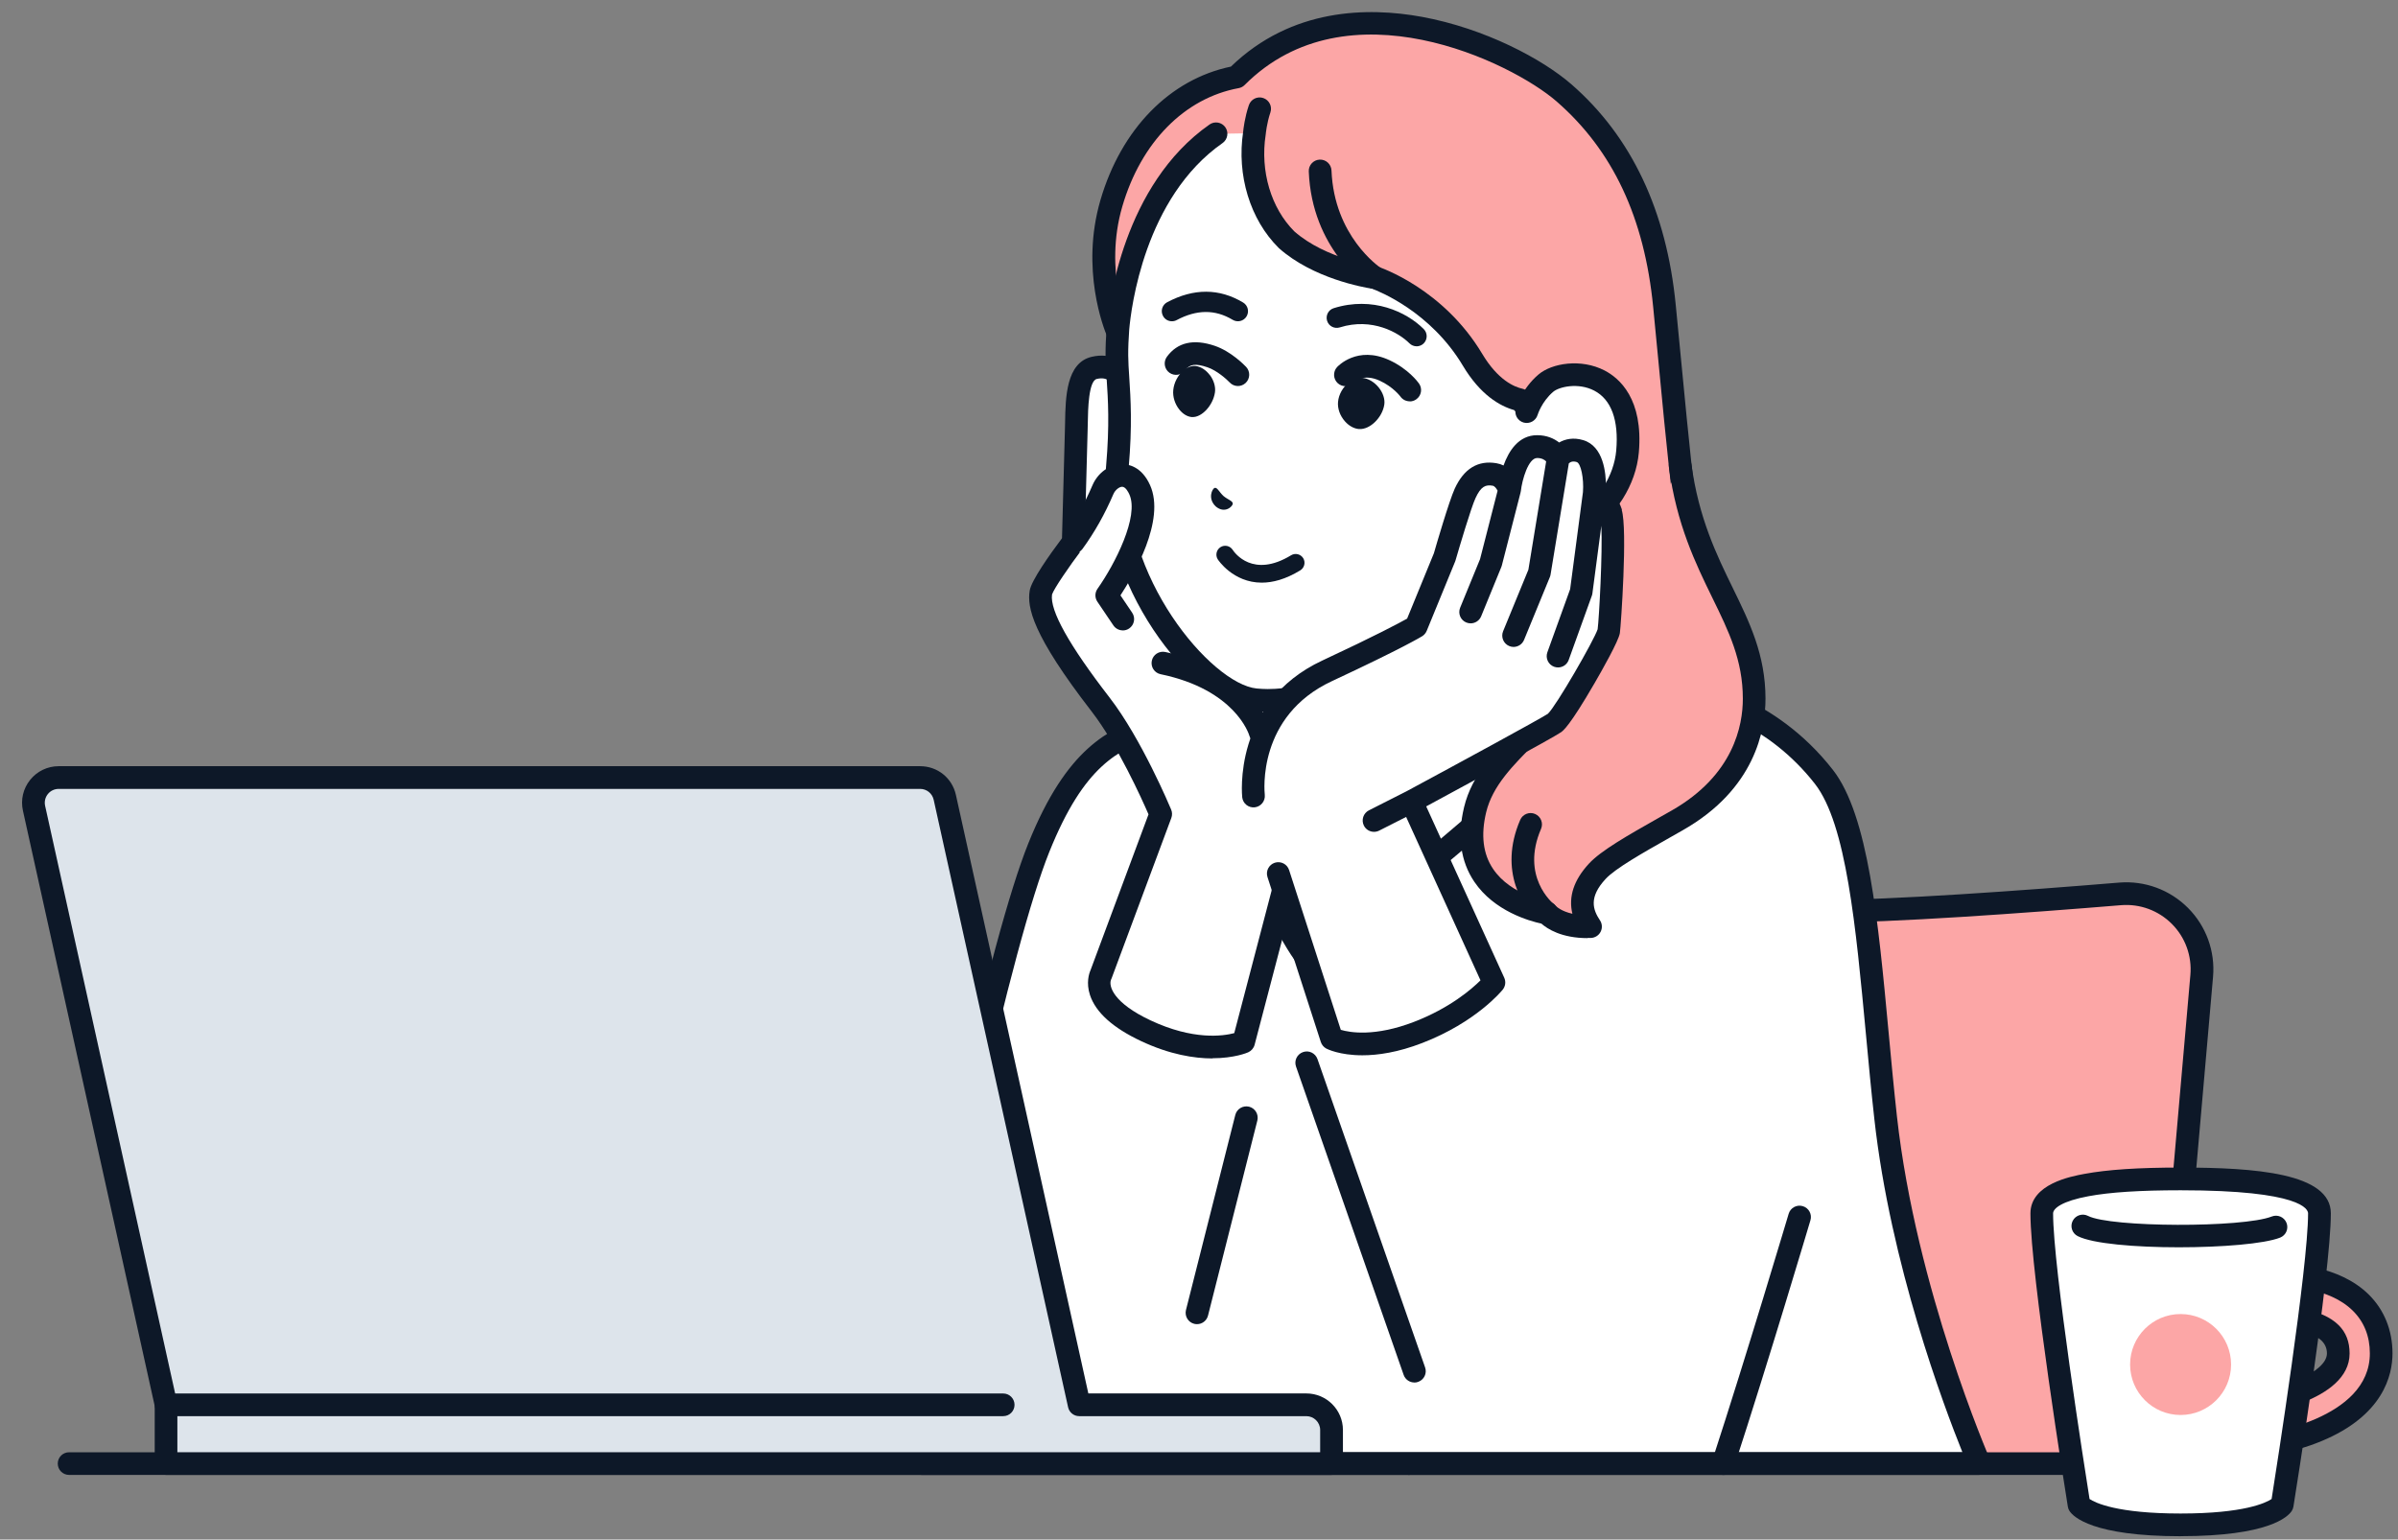 <?xml version="1.0" encoding="UTF-8"?>
<svg id="b" data-name="デザイン" xmlns="http://www.w3.org/2000/svg" viewBox="0 0 436 280">
  <rect x="0" y="0" width="436" height="280" fill="#808080" stroke="none"/>
  <g>
    <path d="M385.46,162.58c-16.36,1.35-41.03,3.18-54.51,3.18s-36.95-1.9-51.73-3.26c-7.59-.7-14.3,4.91-14.97,12.51l-7.98,91.18h136.26s7.76-88.69,7.76-88.69c.74-8.5-6.34-15.62-14.84-14.92Z" style="fill: #fca6a6; stroke-width: 0px;"/>
    <path d="M256.29,268.25c-.06,0-.12,0-.18,0-1.14-.1-1.98-1.1-1.88-2.24l7.98-91.18c.37-4.22,2.36-8.05,5.62-10.77,3.25-2.72,7.37-4,11.59-3.62,13.24,1.21,37.53,3.25,51.54,3.25,13.12,0,36.79-1.72,54.34-3.17,4.66-.38,9.22,1.3,12.52,4.61,3.3,3.31,4.96,7.89,4.55,12.54l-7.76,88.69c-.1,1.14-1.09,1.98-2.24,1.88-1.14-.1-1.98-1.1-1.88-2.24l7.76-88.69c.3-3.44-.92-6.82-3.36-9.27-2.44-2.45-5.81-3.69-9.25-3.41-17.63,1.45-41.42,3.18-54.68,3.18s-35.66-1.78-51.91-3.27c-3.12-.29-6.16.66-8.57,2.67-2.41,2.01-3.88,4.84-4.15,7.96l-7.98,91.18c-.09,1.07-1,1.88-2.05,1.88Z" style="fill: #0d1828; stroke-width: 0px;"/>
  </g>
  <g>
    <g>
      <path d="M307.08,97.18c-1.62-11.07-2.28-19.2-4.46-41.52-1.8-18.41-8.82-30.54-18.26-38.76-9.69-8.44-40.39-22.09-59.54-2.89-10.54,1.94-19.14,10.58-22.76,22.96-3.68,12.58,1.14,23.43,1.14,23.43,0,0,16.3,50.34,2.39,75.83-14.56,26.68,2.9,38.78,2.9,38.78l34.62,1.18s53.57-18.15,59.93-31.99c8.57-18.66,7.74-21.7,4.04-47.01Z" style="fill: #fca6a6; stroke-width: 0px;"/>
      <path d="M243.12,178.26s-.05,0-.07,0l-34.62-1.18c-.4-.01-.78-.14-1.11-.37-.2-.14-4.9-3.46-7.65-10.32-2.49-6.22-3.79-16.67,4.11-31.15,13.06-23.93-1.76-71.73-2.51-74.12-.55-1.29-4.87-12.12-1.19-24.73,3.78-12.94,12.62-21.97,23.73-24.28,11.03-10.69,24.92-10.84,34.7-9.05,11.47,2.1,21.93,7.68,27.21,12.28,10.91,9.5,17.29,23,18.96,40.12.41,4.16.76,7.82,1.08,11.11,1.37,14.22,2.06,21.36,3.37,30.31l.35,2.41c3.38,23.01,3.99,27.16-4.56,45.76-2.85,6.21-14.09,13.69-33.39,22.22-14.11,6.23-27.62,10.83-27.75,10.87-.21.07-.44.11-.66.11ZM209.23,172.98l33.58,1.14c14.93-5.09,53.48-20.17,58.36-30.78,8.03-17.49,7.6-20.45,4.22-43.44l-.35-2.42c-1.33-9.06-2.02-16.23-3.39-30.52-.32-3.28-.67-6.95-1.07-11.1-1.59-16.26-7.33-28.5-17.56-37.41-8.19-7.13-38.05-21.72-56.72-2.99-.3.3-.68.5-1.09.57-9.84,1.81-17.75,9.85-21.15,21.51-3.41,11.66,1,21.92,1.05,22.02.03.06.05.13.08.2.68,2.09,16.41,51.49,2.24,77.45-12.29,22.52-.74,33.67,1.82,35.75Z" style="fill: #0d1828; stroke-width: 0px;"/>
    </g>
    <g>
      <polygon points="281.56 86.63 231.89 101.03 234.53 120.1 222.02 129.27 208.64 142.51 238 190.04 250.37 193.3 318.95 142.12 290.6 122.29 281.56 86.63" style="fill: #fff; stroke-width: 0px;"/>
      <path d="M250.37,195.36c-.63,0-1.25-.29-1.66-.83-.68-.91-.49-2.21.42-2.89l66.29-49.47-26-18.19c-.41-.28-.7-.7-.82-1.18l-8.52-33.6-45.91,13.31,2.4,17.3c.1.75-.21,1.5-.82,1.95l-12.39,9.09-12.11,11.98,28.5,46.12c.6.97.3,2.24-.67,2.84-.97.6-2.24.3-2.84-.67l-29.36-47.52c-.51-.82-.38-1.88.3-2.55l13.39-13.24c.07-.07.15-.14.23-.2l11.52-8.45-2.48-17.85c-.14-1.02.48-1.98,1.47-2.27l49.67-14.4c.54-.16,1.12-.09,1.6.19.49.28.84.74.98,1.28l8.85,34.92,27.72,19.39c.54.38.87,1,.88,1.66.01.66-.3,1.29-.83,1.69l-68.57,51.18c-.37.28-.8.41-1.23.41Z" style="fill: #0d1828; stroke-width: 0px;"/>
    </g>
    <g>
      <path d="M359.88,266.18s-13.48-30.8-17.04-62.89c-2.77-24.95-3.6-52.2-11.21-61.98-10.34-13.28-24.3-15.36-24.3-15.36,0,0-25.03,11.41-34.93,20.31-13.05,11.74-34.53,28.27-34.53,28.27,0,0-8.27-10.66-9.53-24.61-1-11.06.5-28,.5-28,0,0-10.13,6.05-17.45,9.16-7.32,3.11-15,4.35-22.53,23.11-3.92,9.77-8.99,30.05-13.56,50.25-3.75,16.58-10.03,32.78-10.74,45.34-.34,5.98,3.07,16.4,3.07,16.4h94.25s51.42,0,51.42,0h46.58Z" style="fill: #fff; stroke-width: 0px;"/>
      <path d="M359.88,268.25h-46.58s-51.42,0-51.42,0h-94.25c-.89,0-1.69-.57-1.96-1.42-.14-.44-3.52-10.86-3.17-17.16.46-8.18,3.18-17.72,6.06-27.83,1.65-5.81,3.36-11.81,4.73-17.85,5.69-25.15,10.29-42.16,13.66-50.56,7.08-17.65,14.7-20.67,21.42-23.34.74-.29,1.48-.59,2.22-.9,7.1-3.02,17.09-8.97,17.19-9.03.67-.4,1.5-.39,2.16.02.66.41,1.03,1.16.96,1.93-.01.17-1.48,16.88-.5,27.63.91,10.02,5.68,18.38,7.93,21.83,5.34-4.16,21.98-17.21,32.69-26.85,10.03-9.02,34.42-20.19,35.46-20.66.36-.17.77-.22,1.16-.16.6.09,14.9,2.36,25.63,16.14,6.43,8.26,8.22,27.4,10.11,47.67.47,5.05.96,10.28,1.52,15.34,3.49,31.39,16.75,61.99,16.88,62.29.28.64.22,1.37-.16,1.96-.38.58-1.03.93-1.73.93ZM169.16,264.12h187.64c-3.41-8.46-13.08-34.23-16.01-60.6-.57-5.1-1.06-10.35-1.53-15.42-1.84-19.65-3.57-38.21-9.26-45.52-8.52-10.94-19.76-13.91-22.41-14.48-3.82,1.78-25.09,11.85-33.82,19.7-12.96,11.65-34.43,28.21-34.65,28.38-.9.69-2.19.53-2.89-.37-.35-.45-8.65-11.3-9.96-25.69-.72-7.97-.18-18.72.2-24.43-3.63,2.07-9.5,5.27-14.28,7.31-.77.33-1.54.63-2.31.94-6.52,2.59-12.68,5.03-19.11,21.03-3.29,8.2-7.82,25-13.46,49.93-1.39,6.15-3.12,12.21-4.78,18.07-2.81,9.88-5.47,19.21-5.9,26.93-.24,4.27,1.65,11.24,2.53,14.22Z" style="fill: #0d1828; stroke-width: 0px;"/>
    </g>
    <g>
      <g>
        <path d="M291.15,112.15c-3.47,17.97-20.04,22.99-22.94,35.12-3.89,16.23,13.05,18.8,13.05,18.8,0,0,2.09,2.65,7.93,2.48-1.9-2.85-2.38-6.16,1.22-10.06,2.29-2.48,8.52-5.83,14.57-9.27,10.73-6.12,13.97-14.85,13.97-22.13,0-14.93-10.72-22.02-13.45-42.38l-14.35,27.44Z" style="fill: #fca6a6; stroke-width: 0px;"/>
        <path d="M288.65,170.62c-4.73,0-7.31-1.68-8.4-2.64-2.13-.46-8.58-2.24-12.2-7.62-2.5-3.71-3.12-8.28-1.85-13.57,1.43-5.95,5.66-10.2,10.15-14.69,5.39-5.4,10.96-10.98,12.77-20.35.22-1.12,1.29-1.85,2.42-1.64,1.12.22,1.85,1.3,1.64,2.42-2.05,10.61-8.35,16.92-13.91,22.48-4.24,4.24-7.9,7.91-9.06,12.73-.99,4.12-.57,7.58,1.25,10.28,3.26,4.87,10.04,5.98,10.11,5.99.54.09.97.3,1.29.74.15.15,1.02.99,3.03,1.44-.75-3.09.26-6.14,3.01-9.12,2.22-2.4,7.09-5.15,12.73-8.35.77-.44,1.55-.88,2.33-1.32,11.25-6.41,12.93-15.49,12.92-20.33,0-7.01-2.56-12.24-5.52-18.3-3.05-6.25-6.51-13.33-7.92-23.81-.15-1.13.64-2.17,1.77-2.32,1.13-.15,2.17.64,2.32,1.77,1.32,9.82,4.62,16.58,7.53,22.54,3.05,6.25,5.93,12.15,5.94,20.11,0,5.74-1.94,16.48-15.01,23.92-.78.44-1.56.89-2.34,1.33-4.89,2.77-9.96,5.63-11.73,7.56-3.08,3.33-2.31,5.58-1.02,7.51.42.62.46,1.43.12,2.09-.34.67-1.02,1.09-1.77,1.12-.2,0-.41,0-.6,0ZM282.88,164.79h0,0Z" style="fill: #0d1828; stroke-width: 0px;"/>
      </g>
      <path d="M281.25,168.13c-.44,0-.89-.14-1.26-.43-3-2.34-7.62-9.24-3.59-18.58.45-1.05,1.67-1.53,2.71-1.08,1.05.45,1.53,1.67,1.08,2.71-3.74,8.68,2.1,13.5,2.35,13.7.89.71,1.04,2.01.33,2.9-.41.52-1.01.79-1.62.79Z" style="fill: #0d1828; stroke-width: 0px;"/>
    </g>
    <path d="M257.16,251.44c-.85,0-1.65-.53-1.95-1.38l-19.57-56.08c-.38-1.08.19-2.25,1.27-2.63,1.07-.38,2.25.19,2.63,1.27l19.57,56.08c.38,1.08-.19,2.25-1.27,2.63-.22.08-.45.12-.68.12Z" style="fill: #0d1828; stroke-width: 0px;"/>
    <path d="M217.64,240.83c-.17,0-.34-.02-.51-.06-1.11-.28-1.77-1.4-1.5-2.51l8.97-35.48c.28-1.11,1.4-1.77,2.51-1.5,1.11.28,1.77,1.4,1.5,2.51l-8.97,35.48c-.24.94-1.08,1.56-2,1.56Z" style="fill: #0d1828; stroke-width: 0px;"/>
    <g>
      <g>
        <path d="M230.22,114.95l-19.55-45.4h-6.27s-1.36-3.59-5.44-2.63c-3.39.8-3.14,6.98-3.26,11.28-.12,4.29-.55,20.42-.55,20.42,0,0-5.59,7.4-5.88,9.14-.29,1.76-.49,5.71,10.86,20.39,5.7,7.37,10.93,19.91,10.93,19.91l-10.87,29.2s-2.73,5.09,8.15,10.2c10.87,5.12,17.81,2.07,17.81,2.07l9.75-37.21s7-9.95,5.17-22.09c-1.34-8.87-10.84-15.28-10.84-15.28Z" style="fill: #fff; stroke-width: 0px;"/>
        <path d="M220.46,192.5c-3.31,0-7.75-.69-13.01-3.16-5.12-2.41-8.23-5.22-9.27-8.36-.74-2.24-.16-3.94.09-4.51l10.55-28.36c-1.2-2.77-5.65-12.65-10.34-18.71-10.81-13.98-11.76-18.96-11.26-21.99.3-1.84,3.64-6.55,5.87-9.52l.53-19.76c.01-.41.02-.83.03-1.26.08-4.59.2-10.88,4.82-11.97,3.61-.85,5.94.9,7.12,2.58h5.06c1.14,0,2.06.92,2.06,2.06s-.92,2.06-2.06,2.06h-6.27c-.86,0-1.63-.53-1.93-1.33-.23-.55-1.01-1.83-3.03-1.35-1.5.35-1.6,5.53-1.64,8.02,0,.45-.02.88-.03,1.3l-.55,20.42c-.01.43-.16.85-.42,1.19-2.41,3.19-5.18,7.26-5.5,8.27-.43,2.91,3.09,9.21,10.46,18.75,5.8,7.5,10.98,19.86,11.2,20.38.2.48.21,1.02.03,1.51l-10.87,29.2c-.05.13-.04.13-.1.23-.46,1.2.46,4.23,7.19,7.39,7.74,3.64,13.17,2.86,15.22,2.32l9.46-36.12c.06-.24.17-.46.31-.66.06-.09,6.5-9.46,4.81-20.6-1.19-7.88-9.87-13.82-9.96-13.88-.94-.64-1.19-1.92-.56-2.87.64-.95,1.92-1.19,2.87-.56.42.28,10.27,7.03,11.73,16.68,1.77,11.71-4.05,21.36-5.3,23.26l-9.66,36.87c-.16.61-.59,1.11-1.17,1.37-.17.08-2.53,1.08-6.51,1.08Z" style="fill: #0d1828; stroke-width: 0px;"/>
      </g>
      <path d="M229.14,135.31c-.9,0-1.73-.59-1.98-1.5-.11-.38-2.66-8.39-16.14-11.19-1.12-.23-1.83-1.32-1.6-2.44.23-1.12,1.33-1.83,2.44-1.6,16.11,3.34,19.15,13.67,19.27,14.11.31,1.1-.34,2.24-1.44,2.54-.18.05-.37.08-.55.08Z" style="fill: #0d1828; stroke-width: 0px;"/>
    </g>
    <g>
      <g>
        <path d="M267.75,65.44c-6.77-11.33-17.8-14.95-17.8-14.95,0,0-9.77-1.33-16.02-6.88-4.38-4.34-7.05-11.59-5.84-19.39l-6.98.12c-15,10.48-17.51,31.62-17.85,35.46-.14,1.86-.19,3.51-.18,4.86.04,4.52,1.02,9.63.09,20.26-1.82,20.81,15.79,41.45,25.14,42.36,15.86,1.55,36.26-14.59,36.26-14.59l17.72-22.24.92-10.54-6.82-7.19c-2.12-.46-5.52-2.06-8.63-7.28Z" style="fill: #fff; stroke-width: 0px;"/>
        <path d="M249.94,52.55c-.39,0-.78-.11-1.13-.34-.42-.28-10.29-6.92-10.85-21.03-.05-1.14.84-2.1,1.98-2.15,1.15-.05,2.1.84,2.15,1.98.48,11.93,8.66,17.52,9,17.75.95.63,1.21,1.91.58,2.86-.4.6-1.05.93-1.72.93Z" style="fill: #0d1828; stroke-width: 0px;"/>
        <path d="M282.28,92.51c-.06,0-.12,0-.18,0-1.14-.1-1.98-1.1-1.88-2.24l.84-9.61-5.77-6.08c-2.61-.74-6.15-2.77-9.32-8.08-5.85-9.8-15.24-13.52-16.53-14-1.57-.24-10.7-1.86-16.89-7.35-.03-.03-.06-.05-.08-.08-5.17-5.13-7.64-13.21-6.44-21.11.04-.45.28-2.61,1.04-4.84.37-1.08,1.54-1.66,2.62-1.29,1.08.37,1.66,1.54,1.29,2.62-.66,1.95-.84,3.9-.84,3.92,0,.05,0,.1-.02.15-1.02,6.61.98,13.34,5.22,17.57,5.69,5.02,14.79,6.33,14.88,6.35.12.02.25.05.36.08.48.16,11.85,4,18.93,15.86,2.83,4.73,5.79,5.99,7.3,6.32.4.09.77.3,1.06.6l6.82,7.19c.41.43.61,1.01.56,1.6l-.92,10.54c-.09,1.07-1,1.88-2.05,1.88Z" style="fill: #0d1828; stroke-width: 0px;"/>
        <path d="M230.5,129.45c-.81,0-1.61-.04-2.4-.11-11.25-1.1-28.83-23.55-26.99-44.6.65-7.45.35-12.1.1-15.83-.1-1.48-.19-2.88-.2-4.23-.01-1.53.06-3.27.19-5.04.37-4.27,3.03-26.03,18.72-37,.93-.65,2.22-.42,2.87.51.65.93.42,2.22-.51,2.87-14.19,9.92-16.63,30.02-16.97,33.95-.12,1.63-.19,3.26-.18,4.67.01,1.22.09,2.51.19,3.99.25,3.87.57,8.7-.11,16.46-1.7,19.39,14.98,39.32,23.28,40.13.66.06,1.34.1,2.02.1,14.54,0,32.57-14.1,32.76-14.25.89-.71,2.19-.55,2.9.34.71.89.56,2.19-.34,2.9-.82.65-19.33,15.14-35.34,15.14Z" style="fill: #0d1828; stroke-width: 0px;"/>
        <g>
          <path d="M281.08,69.68c-2.64,2.25-3.49,5.19-3.49,5.19l-2.3,22.63c8.94,3.16,19.76-5.42,20.64-15.38,1.37-15.65-11.48-15.3-14.85-12.44Z" style="fill: #fff; stroke-width: 0px;"/>
          <path d="M279.22,100.22c-1.59,0-3.14-.26-4.62-.78-1.07-.38-1.64-1.56-1.26-2.63.38-1.07,1.56-1.64,2.63-1.26,3.15,1.11,6.91.49,10.32-1.7,4.27-2.74,7.16-7.31,7.57-11.91.48-5.52-.9-9.29-4.01-10.9-2.94-1.52-6.41-.67-7.44.21-2.1,1.79-2.83,4.17-2.84,4.2-.33,1.09-1.47,1.71-2.56,1.4-1.09-.32-1.72-1.45-1.41-2.54.04-.14,1.05-3.58,4.13-6.2,2.44-2.07,7.73-2.94,12.01-.73,2.69,1.39,7.08,5.18,6.23,14.92-.51,5.84-4.13,11.6-9.45,15.02-2.98,1.92-6.21,2.9-9.32,2.9Z" style="fill: #0d1828; stroke-width: 0px;"/>
        </g>
        <g>
          <path d="M278.92,96.88c.18,2.02-1.32,3.8-3.34,3.97s-3.8-1.32-3.97-3.34c-.18-2.02,1.32-3.8,3.34-3.97,2.02-.18,3.8,1.32,3.97,3.34Z" style="fill: #fff; stroke-width: 0px;"/>
          <path d="M275.26,102.93c-1.35,0-2.64-.47-3.68-1.34-1.17-.99-1.89-2.37-2.02-3.89-.27-3.15,2.07-5.94,5.22-6.21,1.53-.13,3.01.34,4.19,1.32,1.17.99,1.89,2.37,2.02,3.89.13,1.53-.34,3.01-1.32,4.19-.99,1.17-2.37,1.89-3.9,2.02-.17.01-.34.02-.51.02ZM275.27,95.59s-.09,0-.14,0c-.88.08-1.54.86-1.46,1.74.04.43.24.81.57,1.09.33.28.74.41,1.17.37.43-.04.81-.24,1.09-.57.28-.33.41-.74.37-1.17h0c-.04-.43-.24-.81-.57-1.09-.29-.25-.65-.38-1.03-.38Z" style="fill: #0d1828; stroke-width: 0px;"/>
        </g>
      </g>
      <g>
        <path d="M224.14,91.6c0-.51-.86-.7-1.68-1.38-.78-.72-1.14-1.6-1.59-1.49-.47.12-1.36,1.96.2,3.4,1.63,1.35,3.07-.02,3.07-.54Z" style="fill: #0d1828; stroke-width: 0px;"/>
        <path d="M257.56,62.98c-.47,0-.94-.18-1.3-.54-1.94-1.94-6.78-4.74-12.67-2.89-.97.3-2-.23-2.3-1.2-.3-.97.23-2,1.2-2.3,7.08-2.22,13.24.66,16.37,3.8.72.72.71,1.88,0,2.6-.36.36-.83.53-1.3.54Z" style="fill: #0d1828; stroke-width: 0px;"/>
        <path d="M213.07,58.43c-.66,0-1.29-.35-1.62-.98-.48-.9-.13-2.01.76-2.48,4.83-2.57,9.48-2.55,13.81.05.87.52,1.15,1.65.63,2.52-.52.87-1.65,1.15-2.52.63-3.2-1.92-6.53-1.9-10.2.05-.27.15-.57.21-.86.21Z" style="fill: #0d1828; stroke-width: 0px;"/>
        <path d="M256.31,72.99c-.65,0-1.29-.3-1.69-.87,0,0-1.29-1.75-3.76-2.88-2.95-1.36-4.56.15-4.73.33-.77.84-2.06.89-2.9.13-.84-.77-.9-2.09-.13-2.93.15-.16,3.67-3.95,9.49-1.28,3.45,1.59,5.22,3.99,5.41,4.26.66.93.44,2.22-.5,2.88-.36.26-.78.38-1.19.38Z" style="fill: #0d1828; stroke-width: 0px;"/>
        <path d="M225.08,70.21c-.55,0-1.1-.22-1.5-.65-.54-.57-2.32-2.18-4.04-2.76-2.16-.73-3.22-.59-4.04.53-.67.92-1.96,1.12-2.89.45-.92-.67-1.12-1.97-.45-2.89,1.92-2.63,4.85-3.3,8.69-2,3.01,1.02,5.45,3.56,5.72,3.84.78.83.74,2.14-.09,2.92-.4.37-.91.56-1.41.56Z" style="fill: #0d1828; stroke-width: 0px;"/>
        <path d="M250.65,70.44c-.8-.97-1.85-1.59-2.9-1.71-.81-.09-1.69.2-2.48.81-1.1.85-1.87,2.2-1.99,3.54-.12,1.22.36,2.56,1.28,3.58.72.8,1.59,1.28,2.48,1.37.03,0,.06,0,.09,0,1.94.13,4.2-2.07,4.56-4.44.15-.99-.24-2.17-1.04-3.15Z" style="fill: #0d1828; stroke-width: 0px;"/>
        <path d="M219.99,68.25c-.71-.96-1.66-1.57-2.6-1.68-.73-.08-1.53.22-2.24.83-1,.86-1.71,2.22-1.83,3.55-.12,1.22.3,2.55,1.12,3.56.64.79,1.42,1.26,2.22,1.34.03,0,.06,0,.08,0,1.75.11,3.81-2.11,4.16-4.48.15-.99-.19-2.17-.9-3.13Z" style="fill: #0d1828; stroke-width: 0px;"/>
        <path d="M229.41,105.97c-5.24,0-7.97-4.19-8-4.24-.47-.75-.25-1.74.5-2.22.75-.47,1.73-.25,2.21.49.36.55,3.69,5.22,10.62.99.76-.46,1.74-.22,2.21.53.46.76.22,1.74-.53,2.21-2.69,1.64-5.02,2.24-7,2.24Z" style="fill: #0d1828; stroke-width: 0px;"/>
      </g>
    </g>
    <g>
      <path d="M289.88,89.68s.55-6.7-2.61-7.65c-2.72-.82-3.98,1.39-3.98,1.39,0,0-.95-2.21-3.82-2.21-4.17,0-5.01,7.85-5.01,7.85,0,0-.75-2.45-2.72-2.78-2.86-.49-4.35,1.22-5.37,3.46-1.02,2.24-3.71,11.55-3.71,11.55l-5.18,12.64s-3.21,2-16.19,8.06c-15.22,7.1-13.39,22.78-13.39,22.78l4.55,14.08,9.7,30.01s5.45,2.86,15.75-1.11c9.39-3.63,13.76-9.07,13.76-9.07l-14.99-32.93s24.3-13.08,26-14.27,9.63-15.19,9.86-16.65c.22-1.46,1.31-18.65.4-21.48-.91-2.83-3.06-3.67-3.06-3.67Z" style="fill: #fff; stroke-width: 0px;"/>
      <path d="M294.91,92.72c-.69-2.15-1.94-3.45-2.92-4.18.02-2.53-.45-7.39-4.13-8.49-1.8-.54-3.28-.2-4.38.43-.95-.74-2.27-1.33-4-1.33h-.01c-3.36,0-5.16,2.88-6.1,5.51-.38-.19-.81-.33-1.28-.41-3.38-.58-5.93.99-7.6,4.64-1.02,2.24-3.39,10.36-3.78,11.73l-4.87,11.89c-1.38.77-5.57,3.03-15.41,7.62-16.39,7.64-14.59,24.72-14.57,24.89.13,1.13,1.15,1.94,2.28,1.81,1.13-.13,1.94-1.15,1.82-2.28-.06-.58-1.43-14.31,12.21-20.67,12.94-6.03,16.27-8.09,16.41-8.17.37-.23.65-.57.82-.97l5.18-12.64c.03-.07.05-.14.07-.21.74-2.55,2.82-9.55,3.61-11.27,1-2.2,1.88-2.5,3.14-2.28.35.06.68.5.89.91l-3.19,12.44-3.62,8.84c-.43,1.06.07,2.26,1.13,2.69.26.1.52.15.78.15.81,0,1.58-.48,1.91-1.28l3.67-8.97c.04-.09.07-.18.09-.27l3.4-13.25s0-.07.02-.11c.01-.06.03-.12.04-.18.22-2.03,1.36-6.01,2.96-6.01h0c.85,0,1.36.33,1.64.62l-3.23,19.69-4.6,11.2c-.43,1.05.07,2.26,1.12,2.69.26.11.52.16.78.16.81,0,1.58-.48,1.91-1.28l4.69-11.42c.06-.14.1-.3.13-.45l3.32-20.23c.27-.27.72-.47,1.43-.25.76.23,1.33,2.98,1.14,5.47l-2.33,17.65-4.14,11.48c-.39,1.07.17,2.26,1.24,2.64.23.08.47.12.7.12.85,0,1.64-.52,1.94-1.37l4.21-11.69c.05-.14.09-.28.1-.43l1.62-12.27c.25,4.72-.41,16.9-.67,18.81-.66,2.03-7.55,13.98-9.05,15.38-1.45.96-16.48,9.13-25.73,14.11l-6.81,3.45c-1.02.52-1.42,1.76-.91,2.78.36.72,1.09,1.13,1.84,1.13.31,0,.63-.07.93-.22l4.91-2.49,13.52,29.72c-1.62,1.61-5.58,5.04-12.06,7.54-7.15,2.76-11.69,1.95-13.34,1.46l-9.4-29.06c-.35-1.09-1.51-1.68-2.6-1.33-1.08.35-1.68,1.51-1.33,2.6l9.7,30.01c.17.51.53.94,1,1.19.15.08,2.41,1.22,6.55,1.22,2.8,0,6.45-.52,10.9-2.24,9.79-3.78,14.44-9.47,14.63-9.71.49-.61.59-1.44.27-2.15l-14.19-31.17c5.83-3.15,22.97-12.41,24.5-13.48.39-.27,1.57-1.1,6.08-8.88,1.32-2.27,4.41-7.72,4.63-9.16.18-1.16,1.43-18.98.33-22.42Z" style="fill: #0d1828; stroke-width: 0px;"/>
    </g>
    <g>
      <path d="M207.23,89.07c-1.93-4.27-5.59-2.57-6.69,0-1.1,2.57-2.75,5.93-5.38,9.55l6.15,9.55c.79-1.13,8.74-12.86,5.92-19.11Z" style="fill: #fff; stroke-width: 0px;"/>
      <path d="M204.14,112.58l-2.84-4.41c-.04.06-.07.1-.07.1l2.91,4.31Z" style="fill: #fff; stroke-width: 0px;"/>
      <path d="M204.14,114.65c-.66,0-1.31-.32-1.71-.91l-2.91-4.31c-.48-.71-.47-1.65.03-2.35,3.19-4.52,7.59-13.17,5.79-17.16-.19-.42-.69-1.39-1.31-1.39,0,0,0,0,0,0-.5,0-1.26.55-1.6,1.35-1.57,3.66-3.4,6.91-5.61,9.95-.67.92-1.96,1.13-2.88.46-.92-.67-1.13-1.96-.46-2.88,2.02-2.79,3.71-5.78,5.15-9.15.98-2.29,3.13-3.83,5.36-3.85,1.03,0,3.55.34,5.11,3.82,2.88,6.39-3.04,16.47-5.38,20.05l2.13,3.16c.64.95.39,2.23-.56,2.87-.35.24-.75.35-1.15.35Z" style="fill: #0d1828; stroke-width: 0px;"/>
    </g>
    <path d="M313.3,268.25c-.21,0-.43-.03-.64-.1-1.08-.35-1.68-1.52-1.32-2.6,6.22-19.06,13.79-44.54,13.87-44.79.32-1.09,1.47-1.72,2.57-1.39,1.09.32,1.72,1.47,1.39,2.57-.08.26-7.66,25.79-13.9,44.9-.28.87-1.09,1.42-1.96,1.42Z" style="fill: #0d1828; stroke-width: 0px;"/>
  </g>
  <g>
    <path d="M407.11,268.25H12.56c-1.14,0-2.06-.92-2.06-2.06s.92-2.06,2.06-2.06h394.55c1.14,0,2.06.92,2.06,2.06s-.92,2.06-2.06,2.06Z" style="fill: #0d1828; stroke-width: 0px;"/>
    <g>
      <g>
        <path d="M10.67,141.42h156.63c2.15,0,4.01,1.5,4.48,3.6l24.44,110.48h41.29c2.53,0,4.59,2.05,4.59,4.59v6.1H30.19v-10.69L6.19,147c-.63-2.86,1.55-5.58,4.48-5.58Z" style="fill: #dde4eb; stroke-width: 0px;"/>
        <path d="M242.1,268.25H30.19c-1.14,0-2.06-.92-2.06-2.06v-10.47L4.17,147.44c-.44-1.98.04-4.02,1.31-5.6,1.27-1.58,3.16-2.49,5.19-2.49h156.63c3.15,0,5.82,2.14,6.5,5.22l24.08,108.86h39.64c3.67,0,6.65,2.98,6.65,6.65v6.1c0,1.14-.92,2.06-2.06,2.06ZM32.25,264.12h207.78v-4.04c0-1.39-1.13-2.52-2.52-2.52h-41.29c-.97,0-1.81-.67-2.02-1.62l-24.44-110.48c-.26-1.16-1.27-1.98-2.46-1.98H10.67c-.77,0-1.49.34-1.97.94-.48.6-.66,1.37-.5,2.12l24,108.5c.03.15.05.3.05.45v8.63Z" style="fill: #0d1828; stroke-width: 0px;"/>
      </g>
      <path d="M182.4,257.56H30.19c-1.14,0-2.06-.92-2.06-2.06s.92-2.06,2.06-2.06h152.21c1.14,0,2.06.92,2.06,2.06s-.92,2.06-2.06,2.06Z" style="fill: #0d1828; stroke-width: 0px;"/>
    </g>
  </g>
  <g>
    <path d="M410.56,265.07c.25,0,.51-.02.77-.05.22-.03,5.47-.72,10.76-2.92,11.24-4.66,12.91-11.99,12.91-15.95,0-4.2-1.49-7.9-4.31-10.7-5.49-5.43-14.13-5.51-15.08-5.49-3.29.03-5.94,2.73-5.9,6.02.03,3.27,2.7,5.9,5.96,5.9.01,0,.02,0,.03,0,.38,0,7.38.09,7.38,4.26,0,3.54-8.5,6.42-13.26,7.03-3.27.42-5.57,3.41-5.15,6.68.39,3.01,2.95,5.2,5.91,5.2Z" style="fill: #0d1828; stroke-width: 0px;"/>
    <path d="M410.57,260.94c.08,0,.16,0,.24-.02.82-.11,20.07-2.72,20.07-14.77,0-3.12-1.04-5.73-3.09-7.76-4.37-4.33-11.81-4.3-12.13-4.3-1.01.01-1.83.84-1.82,1.85.01,1.01.83,1.82,1.83,1.82,0,0,.01,0,.02,0,.21,0,6.29.04,9.52,3.25,1.34,1.33,1.99,3.02,1.99,5.15,0,8.83-16.7,11.1-16.87,11.13-1,.13-1.71,1.05-1.58,2.06.12.93.91,1.6,1.82,1.6Z" style="fill: #fca6a6; stroke-width: 0px;"/>
    <g>
      <path d="M378,273.68s2.41,3.65,18.47,3.65,18.47-3.65,18.47-3.65c0,0,6.77-42.21,6.77-52.99,0-5.39-13.27-6.27-25.24-6.27-11.97,0-25.25.88-25.25,6.27,0,10.89,6.77,52.99,6.77,52.99Z" style="fill: #fff; stroke-width: 0px;"/>
      <path d="M396.47,279.4c-15.94,0-19.49-3.51-20.19-4.58-.16-.24-.27-.52-.31-.81-.28-1.73-6.8-42.39-6.8-53.32,0-5.36,7.39-6.74,9.82-7.19,4.22-.78,9.77-1.15,17.49-1.15h0c13.5,0,27.31.99,27.31,8.33,0,10.82-6.52,51.59-6.8,53.32-.05.29-.15.56-.31.81-.71,1.08-4.26,4.58-20.19,4.58ZM379.92,272.63c1.04.69,4.98,2.64,16.55,2.64s15.51-1.95,16.55-2.64c.89-5.6,6.63-42.21,6.63-51.95,0-.7-1.12-4.2-23.18-4.2-7.35,0-12.83.35-16.74,1.08-4.75.88-6.44,2.19-6.44,3.13,0,9.83,5.74,46.35,6.63,51.95Z" style="fill: #0d1828; stroke-width: 0px;"/>
    </g>
    <path d="M396.13,226.85c-7.84,0-15.66-.64-18.38-2.04-1.01-.52-1.41-1.77-.89-2.78.52-1.01,1.77-1.41,2.78-.89,4.09,2.11,28.14,2.18,33.41.11,1.06-.42,2.26.1,2.68,1.16.42,1.06-.1,2.26-1.16,2.68-2.89,1.14-10.67,1.76-18.43,1.76Z" style="fill: #0d1828; stroke-width: 0px;"/>
    <circle cx="396.47" cy="248.17" r="9.18" style="fill: #fca6a6; stroke-width: 0px;"/>
  </g>
</svg>